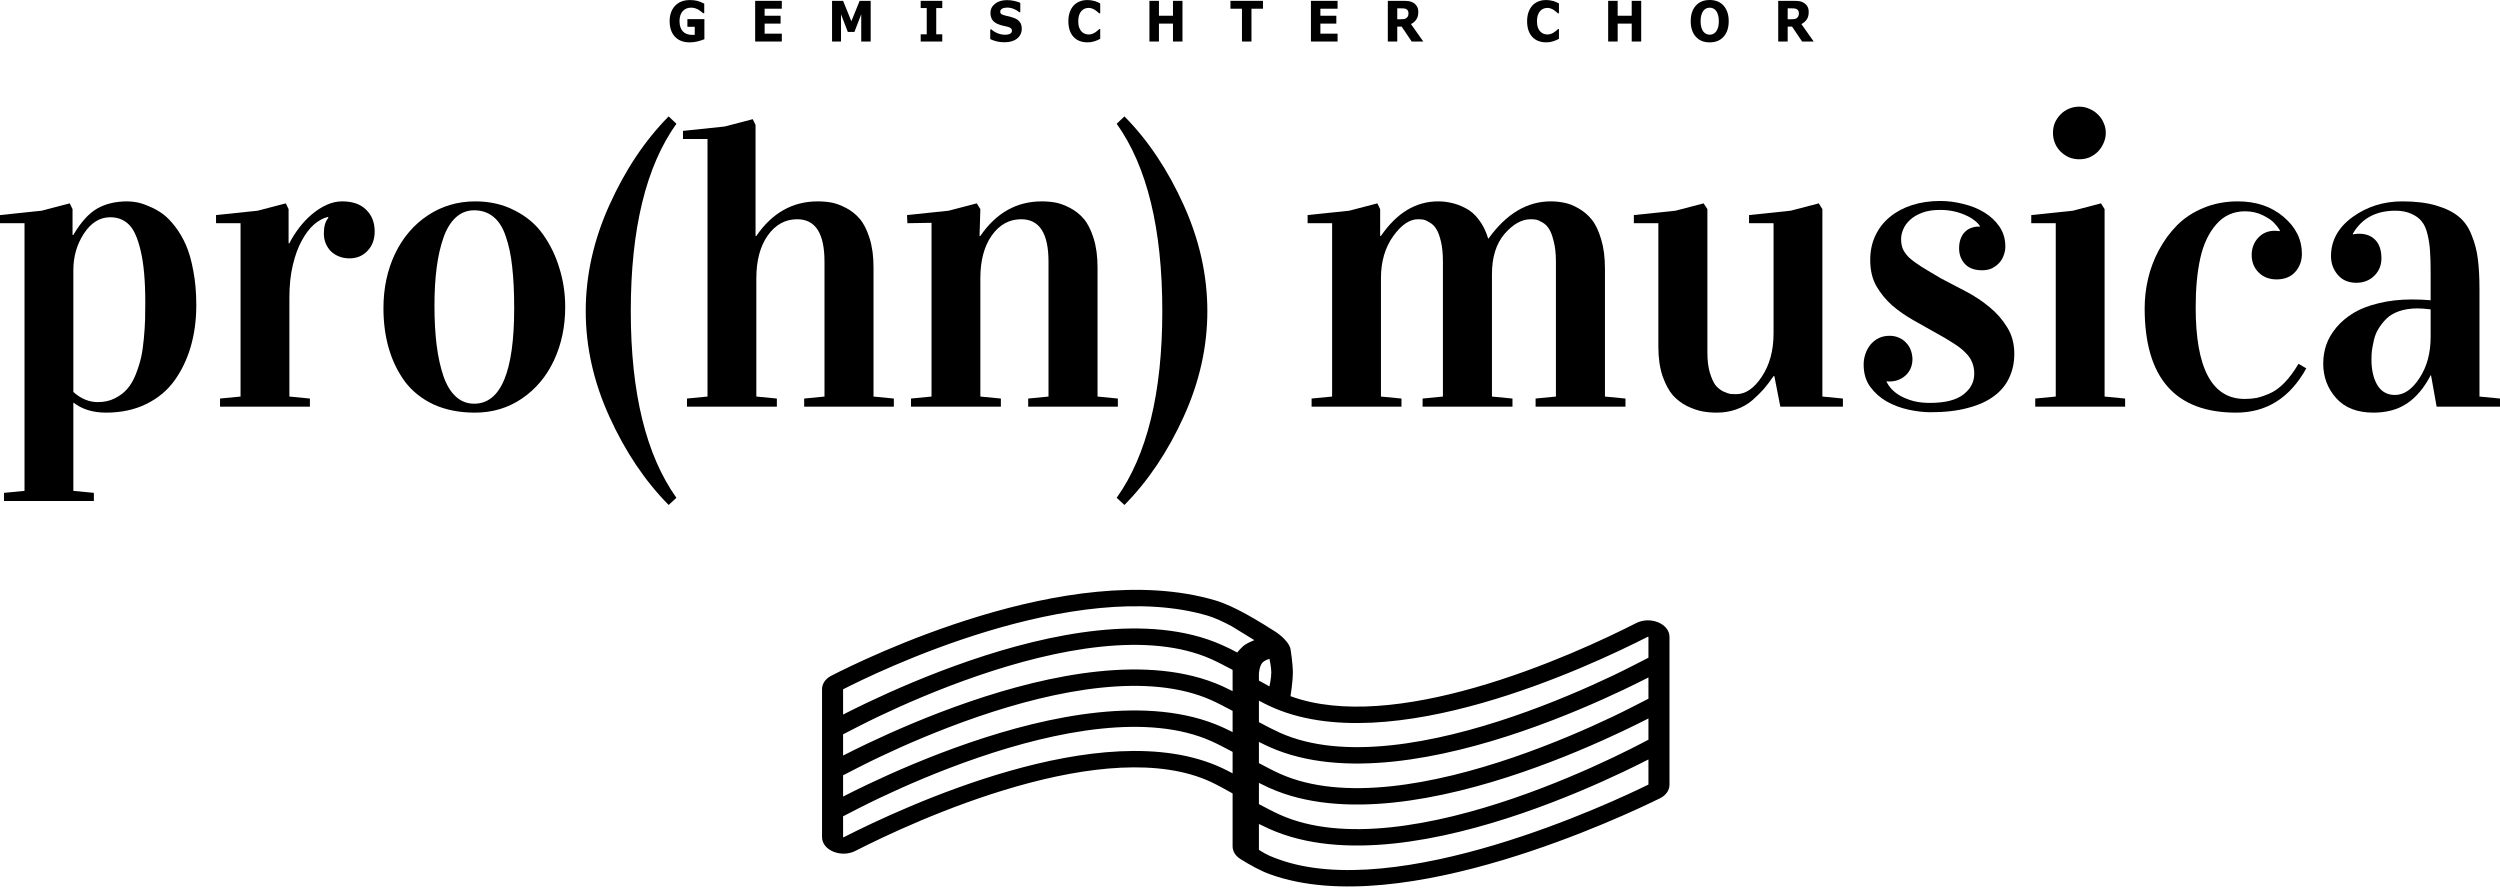 <svg width="295" height="105" viewBox="0 0 295 105" fill="none" xmlns="http://www.w3.org/2000/svg">
<path d="M0 26.339V25.379L4.915 24.863L8.231 23.996L8.56 24.676V27.721H8.654C9.548 26.206 10.488 25.168 11.476 24.605C12.464 24.043 13.647 23.762 15.027 23.762C15.387 23.762 15.772 23.801 16.179 23.879C16.587 23.957 17.057 24.113 17.59 24.348C18.139 24.566 18.664 24.855 19.166 25.215C19.667 25.574 20.161 26.074 20.647 26.714C21.149 27.355 21.58 28.089 21.941 28.916C22.301 29.729 22.591 30.744 22.811 31.962C23.046 33.181 23.163 34.524 23.163 35.992C23.163 37.757 22.944 39.397 22.505 40.913C22.066 42.412 21.423 43.748 20.577 44.919C19.73 46.09 18.617 47.012 17.237 47.684C15.858 48.355 14.282 48.691 12.511 48.691C10.959 48.691 9.673 48.293 8.654 47.496V57.922L11.076 58.157V59.117H0.47V58.157L2.893 57.922V26.339H0ZM8.654 46.254C9.548 47.051 10.512 47.449 11.546 47.449C12.299 47.449 12.965 47.301 13.545 47.004C14.141 46.707 14.627 46.34 15.003 45.903C15.395 45.466 15.732 44.895 16.015 44.193C16.297 43.474 16.508 42.803 16.649 42.178C16.791 41.537 16.9 40.78 16.979 39.905C17.057 39.03 17.104 38.304 17.12 37.726C17.136 37.148 17.143 36.461 17.143 35.664C17.143 33.134 16.963 31.111 16.602 29.596C16.242 28.065 15.772 27.026 15.191 26.48C14.611 25.917 13.882 25.636 13.005 25.636C11.782 25.636 10.747 26.277 9.9 27.558C9.069 28.838 8.654 30.275 8.654 31.869V46.254Z" fill="black"/>
<path d="M25.492 26.339V25.379L30.407 24.863L33.723 23.996L34.053 24.676V28.706H34.147C34.46 28.081 34.844 27.472 35.299 26.878C35.754 26.285 36.247 25.761 36.78 25.308C37.329 24.84 37.909 24.465 38.52 24.184C39.132 23.902 39.751 23.762 40.378 23.762C41.601 23.762 42.542 24.09 43.2 24.746C43.874 25.386 44.212 26.245 44.212 27.323C44.212 27.776 44.141 28.198 44 28.588C43.859 28.963 43.655 29.291 43.388 29.573C43.138 29.854 42.824 30.08 42.448 30.252C42.087 30.408 41.687 30.486 41.248 30.486C40.778 30.486 40.355 30.408 39.979 30.252C39.602 30.096 39.281 29.885 39.014 29.619C38.764 29.354 38.568 29.049 38.426 28.706C38.285 28.346 38.215 27.964 38.215 27.558C38.215 26.73 38.387 26.12 38.732 25.73V25.589C38.168 25.714 37.611 26.011 37.062 26.48C36.529 26.948 36.044 27.589 35.605 28.401C35.166 29.198 34.813 30.166 34.546 31.306C34.28 32.431 34.147 33.704 34.147 35.125V46.793L36.569 47.028V47.988H25.963V47.028L28.385 46.793V26.339H25.492Z" fill="black"/>
<path d="M45.247 36.367C45.247 34.008 45.702 31.869 46.611 29.947C47.536 28.026 48.822 26.519 50.468 25.425C52.13 24.316 54.003 23.762 56.088 23.762C57.813 23.762 59.365 24.121 60.744 24.84C62.14 25.543 63.253 26.488 64.084 27.675C64.93 28.862 65.573 30.189 66.012 31.658C66.467 33.11 66.694 34.633 66.694 36.227C66.694 38.523 66.255 40.616 65.377 42.506C64.499 44.396 63.237 45.903 61.591 47.028C59.961 48.137 58.111 48.691 56.041 48.691C54.207 48.691 52.584 48.371 51.173 47.73C49.778 47.075 48.649 46.176 47.787 45.036C46.94 43.88 46.305 42.576 45.882 41.123C45.459 39.671 45.247 38.085 45.247 36.367ZM51.267 36.086C51.267 37.82 51.353 39.374 51.526 40.748C51.698 42.107 51.965 43.318 52.325 44.38C52.686 45.427 53.172 46.231 53.783 46.793C54.395 47.356 55.116 47.637 55.947 47.637C59.098 47.637 60.674 43.88 60.674 36.367C60.674 34.477 60.595 32.853 60.439 31.494C60.297 30.135 60.047 28.94 59.686 27.909C59.341 26.862 58.855 26.089 58.228 25.589C57.601 25.074 56.841 24.816 55.947 24.816C55.116 24.816 54.395 25.097 53.783 25.66C53.172 26.222 52.686 27.019 52.325 28.049C51.965 29.081 51.698 30.26 51.526 31.587C51.353 32.915 51.267 34.415 51.267 36.086Z" fill="black"/>
<path d="M69.117 36.718C69.117 32.486 70.05 28.307 71.915 24.184C73.781 20.044 76.109 16.561 78.9 13.734L79.817 14.601C76.227 19.631 74.432 27.003 74.432 36.718C74.432 46.356 76.227 53.697 79.817 58.742L78.9 59.586C76.109 56.759 73.781 53.291 71.915 49.183C70.05 45.091 69.117 40.936 69.117 36.718Z" fill="black"/>
<path d="M80.594 16.405V15.444L85.509 14.929L88.825 14.062L89.154 14.742V27.839H89.248C91.114 25.121 93.528 23.762 96.491 23.762C97.055 23.762 97.596 23.809 98.114 23.902C98.631 23.996 99.203 24.207 99.83 24.535C100.457 24.863 100.998 25.293 101.453 25.824C101.907 26.355 102.292 27.112 102.605 28.096C102.919 29.081 103.075 30.229 103.075 31.541V46.793L105.474 47.028V47.988H94.892V47.028L97.29 46.793V30.861C97.29 27.534 96.217 25.871 94.069 25.871C92.658 25.871 91.498 26.511 90.588 27.792C89.695 29.073 89.248 30.752 89.248 32.829V46.793L91.67 47.028V47.988H81.064V47.028L83.486 46.793V16.405H80.594Z" fill="black"/>
<path d="M107.027 25.379L111.942 24.863L115.258 23.996L115.681 24.676L115.587 27.839H115.681C117.547 25.121 119.961 23.762 122.924 23.762C123.488 23.762 124.029 23.809 124.547 23.902C125.064 23.996 125.636 24.207 126.263 24.535C126.891 24.863 127.431 25.293 127.886 25.824C128.341 26.355 128.725 27.112 129.038 28.096C129.352 29.081 129.509 30.229 129.509 31.541V46.793L131.907 47.028V47.988H121.325V47.028L123.724 46.793V30.861C123.724 27.534 122.65 25.871 120.502 25.871C119.091 25.871 117.931 26.511 117.022 27.792C116.128 29.073 115.681 30.752 115.681 32.829V46.793L118.103 47.028V47.988H107.497V47.028L109.92 46.793V26.292L107.074 26.339L107.027 25.379Z" fill="black"/>
<path d="M131.767 58.742C135.357 53.697 137.152 46.356 137.152 36.718C137.152 27.003 135.357 19.631 131.767 14.601L132.684 13.734C135.475 16.561 137.803 20.044 139.669 24.184C141.534 28.307 142.467 32.486 142.467 36.718C142.467 40.936 141.534 45.091 139.669 49.183C137.803 53.291 135.475 56.759 132.684 59.586L131.767 58.742Z" fill="black"/>
<path d="M154.298 26.339V25.379L159.212 24.863L162.528 23.996L162.858 24.676V27.839H162.952C164.817 25.121 167.067 23.762 169.701 23.762C170.249 23.762 170.782 23.824 171.3 23.949C171.817 24.059 172.358 24.262 172.922 24.558C173.503 24.84 174.028 25.293 174.498 25.917C174.968 26.527 175.337 27.269 175.603 28.143H175.65C177.751 25.222 180.197 23.762 182.987 23.762C183.536 23.762 184.069 23.817 184.587 23.926C185.104 24.02 185.66 24.238 186.256 24.582C186.868 24.926 187.393 25.371 187.832 25.917C188.271 26.464 188.639 27.237 188.937 28.237C189.235 29.221 189.384 30.369 189.384 31.681V46.793L191.806 47.028V47.988H181.2V47.028L183.599 46.793V30.861C183.599 29.939 183.513 29.151 183.34 28.495C183.183 27.823 182.995 27.323 182.776 26.995C182.572 26.667 182.313 26.417 182 26.245C181.686 26.058 181.435 25.949 181.247 25.917C181.059 25.886 180.847 25.871 180.612 25.871C179.562 25.871 178.535 26.448 177.532 27.604C176.544 28.76 176.05 30.346 176.05 32.361V46.793L178.472 47.028V47.988H167.866V47.028L170.265 46.793V30.861C170.265 29.939 170.187 29.151 170.03 28.495C169.873 27.823 169.685 27.323 169.466 26.995C169.262 26.667 169.003 26.417 168.69 26.245C168.392 26.058 168.149 25.949 167.961 25.917C167.772 25.886 167.561 25.871 167.326 25.871C166.322 25.871 165.342 26.542 164.386 27.886C163.43 29.229 162.952 30.877 162.952 32.829V46.793L165.374 47.028V47.988H154.768V47.028L157.19 46.793V26.339H154.298Z" fill="black"/>
<path d="M192.795 26.339V25.379L197.71 24.863L201.025 23.996L201.472 24.676V41.592C201.472 42.514 201.566 43.302 201.754 43.958C201.958 44.614 202.178 45.106 202.413 45.434C202.664 45.747 202.969 45.997 203.33 46.184C203.706 46.356 203.996 46.458 204.2 46.489C204.404 46.504 204.631 46.512 204.882 46.512C205.979 46.512 206.983 45.825 207.892 44.45C208.817 43.06 209.28 41.358 209.28 39.343V26.339H206.387V25.379L211.302 24.863L214.618 23.996L215.041 24.676V46.793L217.463 47.028V47.988H210.079L209.374 44.38H209.28C208.872 44.974 208.488 45.481 208.127 45.903C207.767 46.309 207.312 46.754 206.763 47.239C206.215 47.707 205.58 48.066 204.858 48.316C204.153 48.566 203.393 48.691 202.577 48.691C202.013 48.691 201.464 48.644 200.931 48.55C200.398 48.457 199.795 48.254 199.12 47.941C198.462 47.613 197.89 47.184 197.404 46.653C196.933 46.106 196.526 45.349 196.181 44.38C195.852 43.396 195.687 42.248 195.687 40.936V26.339H192.795Z" fill="black"/>
<path d="M227.717 47.543C229.504 47.543 230.821 47.215 231.668 46.559C232.53 45.903 232.961 45.083 232.961 44.099C232.961 43.583 232.875 43.13 232.703 42.74C232.546 42.334 232.279 41.951 231.903 41.592C231.542 41.217 231.056 40.842 230.445 40.467C229.849 40.077 229.105 39.639 228.211 39.155C227.427 38.702 226.596 38.234 225.718 37.749C224.84 37.25 224.025 36.679 223.273 36.039C222.536 35.383 221.917 34.626 221.415 33.766C220.929 32.907 220.686 31.876 220.686 30.674C220.686 29.611 220.89 28.651 221.297 27.792C221.705 26.933 222.269 26.206 222.99 25.613C223.727 25.004 224.597 24.535 225.601 24.207C226.62 23.879 227.733 23.715 228.94 23.715C229.849 23.715 230.759 23.832 231.668 24.067C232.593 24.285 233.424 24.621 234.161 25.074C234.897 25.527 235.493 26.089 235.948 26.761C236.403 27.433 236.63 28.214 236.63 29.104C236.63 29.448 236.567 29.783 236.442 30.111C236.332 30.439 236.16 30.736 235.924 31.002C235.689 31.267 235.399 31.486 235.054 31.658C234.725 31.814 234.341 31.892 233.902 31.892C232.993 31.892 232.311 31.642 231.856 31.142C231.401 30.642 231.174 30.033 231.174 29.315C231.174 28.862 231.237 28.479 231.362 28.167C231.488 27.839 231.652 27.573 231.856 27.37C232.076 27.151 232.319 26.995 232.585 26.901C232.867 26.792 233.149 26.738 233.432 26.738H233.643V26.691C233.486 26.441 233.259 26.206 232.961 25.988C232.663 25.753 232.311 25.55 231.903 25.379C231.495 25.191 231.041 25.043 230.539 24.933C230.037 24.824 229.504 24.769 228.94 24.769C228.109 24.769 227.404 24.879 226.824 25.097C226.243 25.316 225.765 25.597 225.389 25.941C225.028 26.269 224.762 26.636 224.59 27.042C224.417 27.448 224.331 27.839 224.331 28.214C224.331 28.666 224.401 29.057 224.542 29.385C224.684 29.713 224.927 30.049 225.271 30.392C225.632 30.721 226.118 31.08 226.729 31.47C227.357 31.861 228.14 32.329 229.081 32.876C229.99 33.345 230.947 33.844 231.95 34.376C232.969 34.907 233.902 35.524 234.749 36.227C235.595 36.914 236.293 37.71 236.841 38.616C237.406 39.507 237.688 40.553 237.688 41.756C237.688 42.771 237.492 43.701 237.1 44.544C236.724 45.388 236.128 46.114 235.313 46.723C234.513 47.332 233.486 47.801 232.232 48.129C230.994 48.472 229.52 48.644 227.811 48.644C226.996 48.644 226.126 48.543 225.201 48.34C224.276 48.137 223.422 47.816 222.638 47.379C221.854 46.926 221.203 46.348 220.686 45.645C220.168 44.927 219.91 44.052 219.91 43.021C219.91 42.584 219.98 42.162 220.121 41.756C220.263 41.35 220.458 40.991 220.709 40.678C220.976 40.35 221.297 40.092 221.674 39.905C222.05 39.718 222.481 39.624 222.967 39.624C223.39 39.624 223.766 39.702 224.096 39.858C224.425 39.999 224.699 40.194 224.919 40.444C225.154 40.678 225.334 40.959 225.46 41.287C225.585 41.615 225.656 41.967 225.671 42.342C225.671 42.779 225.593 43.169 225.436 43.513C225.279 43.841 225.076 44.114 224.825 44.333C224.574 44.552 224.284 44.724 223.955 44.849C223.641 44.958 223.327 45.013 223.014 45.013C222.951 45.013 222.881 45.013 222.802 45.013C222.74 45.013 222.677 45.005 222.614 44.989V45.036C222.755 45.349 222.967 45.653 223.249 45.95C223.531 46.247 223.884 46.512 224.307 46.746C224.746 46.981 225.248 47.176 225.812 47.332C226.392 47.473 227.027 47.543 227.717 47.543Z" fill="black"/>
<path d="M239.688 26.339V25.379L244.603 24.863L247.919 23.996L248.342 24.676V46.793L250.764 47.028V47.988H240.158V47.028L242.58 46.793V26.339H239.688ZM242.251 15.679C242.251 15.241 242.33 14.835 242.486 14.46C242.659 14.085 242.886 13.757 243.168 13.476C243.45 13.195 243.78 12.976 244.156 12.82C244.532 12.664 244.932 12.586 245.355 12.586C245.779 12.586 246.178 12.672 246.555 12.844C246.931 13 247.26 13.219 247.542 13.5C247.84 13.781 248.068 14.109 248.224 14.484C248.397 14.859 248.483 15.257 248.483 15.679C248.483 16.1 248.397 16.499 248.224 16.874C248.068 17.248 247.848 17.584 247.566 17.881C247.284 18.162 246.954 18.389 246.578 18.561C246.202 18.717 245.794 18.795 245.355 18.795C244.916 18.795 244.509 18.717 244.132 18.561C243.756 18.389 243.427 18.162 243.145 17.881C242.863 17.6 242.643 17.272 242.486 16.897C242.33 16.522 242.251 16.116 242.251 15.679Z" fill="black"/>
<path d="M253.07 36.367C253.07 35.211 253.203 34.055 253.469 32.9C253.736 31.744 254.159 30.619 254.739 29.526C255.335 28.417 256.048 27.44 256.879 26.597C257.726 25.738 258.768 25.05 260.007 24.535C261.245 24.02 262.594 23.762 264.052 23.762C266.231 23.762 268.034 24.371 269.46 25.589C270.903 26.808 271.624 28.26 271.624 29.947C271.624 30.791 271.357 31.509 270.824 32.103C270.291 32.681 269.562 32.97 268.637 32.97C267.775 32.97 267.07 32.696 266.521 32.15C265.972 31.603 265.698 30.916 265.698 30.088C265.698 29.307 265.949 28.635 266.45 28.073C266.968 27.511 267.626 27.23 268.426 27.23C268.535 27.23 268.731 27.245 269.014 27.276V27.159C268.825 26.847 268.598 26.558 268.332 26.292C268.081 26.011 267.642 25.714 267.015 25.402C266.388 25.09 265.69 24.933 264.922 24.933C263.542 24.933 262.405 25.449 261.512 26.48C260.618 27.511 259.991 28.846 259.631 30.486C259.27 32.111 259.09 34.04 259.09 36.273C259.09 43.474 261.018 47.075 264.875 47.075C265.376 47.075 265.839 47.035 266.262 46.957C266.701 46.864 267.211 46.692 267.791 46.442C268.386 46.192 268.974 45.77 269.554 45.177C270.135 44.583 270.691 43.833 271.224 42.927L272.141 43.466C270.213 46.95 267.454 48.691 263.863 48.691C256.668 48.691 253.07 44.583 253.07 36.367Z" fill="black"/>
<path d="M274.141 42.904C274.141 42.139 274.259 41.404 274.494 40.702C274.745 39.983 275.144 39.296 275.693 38.64C276.242 37.984 276.916 37.414 277.716 36.929C278.515 36.445 279.503 36.062 280.679 35.781C281.87 35.485 283.187 35.336 284.629 35.336C285.398 35.336 286.127 35.367 286.816 35.43V32.197C286.816 31.166 286.793 30.33 286.746 29.69C286.714 29.049 286.62 28.393 286.464 27.721C286.307 27.034 286.079 26.511 285.782 26.152C285.499 25.777 285.092 25.472 284.559 25.238C284.041 24.988 283.406 24.863 282.654 24.863C280.365 24.863 278.695 25.761 277.645 27.558V27.651C277.912 27.604 278.155 27.581 278.374 27.581C279.189 27.581 279.832 27.831 280.302 28.331C280.773 28.831 281.008 29.549 281.008 30.486C281.008 31.299 280.726 31.986 280.161 32.548C279.597 33.095 278.891 33.368 278.045 33.368C277.12 33.368 276.391 33.056 275.858 32.431C275.325 31.806 275.058 31.072 275.058 30.229C275.058 28.385 275.905 26.847 277.598 25.613C279.307 24.379 281.266 23.762 283.477 23.762C285.045 23.762 286.377 23.926 287.475 24.254C288.588 24.582 289.474 25.019 290.132 25.566C290.791 26.097 291.3 26.831 291.661 27.768C292.037 28.69 292.28 29.635 292.39 30.603C292.515 31.572 292.578 32.759 292.578 34.165V46.793L295 47.028V47.988H287.522L286.863 44.286H286.816C286.048 45.77 285.115 46.879 284.018 47.613C282.936 48.332 281.619 48.691 280.067 48.691C278.155 48.691 276.689 48.121 275.67 46.981C274.651 45.84 274.141 44.482 274.141 42.904ZM279.832 42.412C279.832 43.661 280.067 44.677 280.538 45.458C281.008 46.223 281.698 46.606 282.607 46.606C283.673 46.606 284.637 45.942 285.499 44.614C286.377 43.287 286.816 41.662 286.816 39.741V36.508C286.189 36.43 285.68 36.391 285.288 36.391C284.473 36.391 283.744 36.5 283.101 36.718C282.474 36.937 281.972 37.234 281.596 37.609C281.219 37.984 280.906 38.382 280.655 38.804C280.404 39.21 280.224 39.663 280.114 40.163C280.004 40.663 279.926 41.077 279.879 41.404C279.848 41.733 279.832 42.068 279.832 42.412Z" fill="black"/>
<path d="M83.118 4.626C82.923 4.71 82.665 4.794 82.344 4.878C82.023 4.959 81.703 5 81.383 5C80.643 5 80.064 4.779 79.646 4.336C79.227 3.891 79.018 3.277 79.018 2.495C79.018 1.749 79.229 1.149 79.651 0.693C80.074 0.235 80.663 0.006 81.418 0.006C81.704 0.006 81.977 0.035 82.236 0.093C82.495 0.149 82.783 0.262 83.1 0.432V1.557H82.975C82.92 1.512 82.841 1.449 82.735 1.367C82.63 1.283 82.529 1.212 82.432 1.154C82.319 1.085 82.186 1.026 82.034 0.977C81.885 0.927 81.725 0.903 81.556 0.903C81.357 0.903 81.177 0.935 81.015 0.999C80.854 1.064 80.709 1.163 80.58 1.296C80.457 1.425 80.36 1.589 80.288 1.789C80.218 1.987 80.183 2.216 80.183 2.476C80.183 3.007 80.311 3.413 80.566 3.694C80.821 3.976 81.197 4.117 81.696 4.117C81.739 4.117 81.785 4.116 81.836 4.113C81.888 4.111 81.936 4.108 81.979 4.104V3.162H81.112V2.257H83.118V4.626Z" fill="black"/>
<path d="M92.254 4.9H89.109V0.1H92.254V1.028H90.225V1.857H92.109V2.785H90.225V3.972H92.254V4.9Z" fill="black"/>
<path d="M102.74 4.9H101.625V1.686L100.819 3.772H100.045L99.239 1.686V4.9H98.182V0.1H99.484L100.462 2.508L101.438 0.1H102.74V4.9Z" fill="black"/>
<path d="M111.188 4.9H108.641V4.049H109.354V0.951H108.641V0.1H111.188V0.951H110.475V4.049H111.188V4.9Z" fill="black"/>
<path d="M120.567 3.391C120.567 3.864 120.385 4.249 120.021 4.545C119.658 4.84 119.166 4.987 118.543 4.987C118.183 4.987 117.868 4.953 117.6 4.884C117.333 4.813 117.083 4.724 116.849 4.616V3.466H116.972C117.203 3.67 117.462 3.827 117.749 3.936C118.037 4.046 118.313 4.101 118.578 4.101C118.646 4.101 118.736 4.094 118.847 4.081C118.958 4.068 119.048 4.047 119.118 4.017C119.204 3.978 119.274 3.93 119.328 3.872C119.385 3.814 119.413 3.728 119.413 3.614C119.413 3.508 119.372 3.418 119.291 3.343C119.211 3.266 119.093 3.207 118.937 3.166C118.774 3.123 118.6 3.083 118.417 3.046C118.236 3.008 118.066 2.959 117.906 2.901C117.54 2.77 117.277 2.593 117.115 2.369C116.955 2.144 116.875 1.864 116.875 1.531C116.875 1.084 117.057 0.72 117.419 0.438C117.783 0.155 118.25 0.013 118.82 0.013C119.107 0.013 119.389 0.044 119.667 0.106C119.948 0.167 120.19 0.243 120.394 0.335V1.441H120.275C120.099 1.286 119.884 1.157 119.629 1.054C119.376 0.949 119.117 0.896 118.852 0.896C118.759 0.896 118.666 0.904 118.572 0.919C118.481 0.932 118.392 0.957 118.306 0.996C118.23 1.028 118.165 1.078 118.111 1.144C118.056 1.209 118.029 1.283 118.029 1.367C118.029 1.494 118.073 1.591 118.16 1.66C118.248 1.727 118.413 1.788 118.657 1.844C118.816 1.881 118.969 1.916 119.115 1.95C119.263 1.985 119.422 2.032 119.591 2.092C119.924 2.213 120.17 2.377 120.327 2.585C120.487 2.792 120.567 3.06 120.567 3.391Z" fill="black"/>
<path d="M128.287 4.994C127.964 4.994 127.665 4.941 127.39 4.836C127.118 4.73 126.883 4.573 126.687 4.365C126.49 4.156 126.337 3.896 126.228 3.585C126.121 3.273 126.068 2.913 126.068 2.505C126.068 2.124 126.119 1.78 126.222 1.47C126.325 1.161 126.475 0.895 126.672 0.674C126.861 0.461 127.095 0.297 127.373 0.181C127.653 0.064 127.959 0.006 128.29 0.006C128.473 0.006 128.637 0.018 128.783 0.042C128.931 0.063 129.068 0.092 129.192 0.129C129.323 0.17 129.44 0.216 129.546 0.268C129.653 0.317 129.746 0.363 129.826 0.406V1.57H129.697C129.643 1.518 129.574 1.457 129.49 1.386C129.408 1.315 129.315 1.245 129.21 1.177C129.103 1.108 128.987 1.05 128.862 1.003C128.738 0.955 128.604 0.932 128.462 0.932C128.304 0.932 128.155 0.96 128.012 1.015C127.87 1.069 127.739 1.159 127.618 1.286C127.503 1.409 127.41 1.571 127.338 1.773C127.268 1.975 127.233 2.22 127.233 2.508C127.233 2.809 127.271 3.06 127.347 3.262C127.424 3.464 127.522 3.623 127.639 3.74C127.757 3.858 127.89 3.943 128.036 3.994C128.182 4.044 128.326 4.068 128.468 4.068C128.604 4.068 128.739 4.046 128.871 4.001C129.005 3.956 129.129 3.894 129.242 3.817C129.337 3.755 129.426 3.688 129.508 3.617C129.589 3.546 129.657 3.485 129.709 3.433H129.826V4.581C129.717 4.635 129.613 4.685 129.513 4.732C129.414 4.78 129.31 4.821 129.201 4.855C129.059 4.9 128.926 4.934 128.801 4.958C128.676 4.982 128.505 4.994 128.287 4.994Z" fill="black"/>
<path d="M139.532 4.9H138.411V2.785H136.755V4.9H135.633V0.1H136.755V1.857H138.411V0.1H139.532V4.9Z" fill="black"/>
<path d="M149.031 1.028H147.673V4.9H146.551V1.028H145.193V0.1H149.031V1.028Z" fill="black"/>
<path d="M157.834 4.9H154.689V0.1H157.834V1.028H155.805V1.857H157.688V2.785H155.805V3.972H157.834V4.9Z" fill="black"/>
<path d="M166.2 1.57C166.2 1.45 166.178 1.346 166.133 1.26C166.088 1.175 166.011 1.107 165.902 1.057C165.826 1.023 165.738 1.003 165.636 0.996C165.535 0.988 165.417 0.983 165.283 0.983H164.877V2.276H165.222C165.401 2.276 165.551 2.266 165.672 2.247C165.792 2.228 165.893 2.184 165.975 2.115C166.053 2.048 166.11 1.975 166.145 1.896C166.182 1.814 166.2 1.705 166.2 1.57ZM167.949 4.9H166.58L165.394 3.14H164.877V4.9H163.762V0.1H165.642C165.899 0.1 166.12 0.116 166.305 0.148C166.49 0.181 166.663 0.25 166.825 0.358C166.989 0.465 167.118 0.605 167.213 0.777C167.311 0.947 167.359 1.161 167.359 1.418C167.359 1.773 167.284 2.062 167.135 2.286C166.987 2.509 166.774 2.695 166.498 2.843L167.949 4.9Z" fill="black"/>
<path d="M182.417 4.994C182.094 4.994 181.795 4.941 181.521 4.836C181.248 4.73 181.014 4.573 180.817 4.365C180.62 4.156 180.468 3.896 180.359 3.585C180.252 3.273 180.198 2.913 180.198 2.505C180.198 2.124 180.25 1.78 180.353 1.47C180.456 1.161 180.606 0.895 180.802 0.674C180.991 0.461 181.225 0.297 181.503 0.181C181.784 0.064 182.089 0.006 182.42 0.006C182.603 0.006 182.768 0.018 182.914 0.042C183.062 0.063 183.198 0.092 183.323 0.129C183.453 0.17 183.571 0.216 183.676 0.268C183.783 0.317 183.877 0.363 183.956 0.406V1.57H183.828C183.773 1.518 183.704 1.457 183.621 1.386C183.539 1.315 183.445 1.245 183.34 1.177C183.233 1.108 183.117 1.05 182.993 1.003C182.868 0.955 182.735 0.932 182.593 0.932C182.435 0.932 182.285 0.96 182.143 1.015C182.001 1.069 181.869 1.159 181.749 1.286C181.634 1.409 181.54 1.571 181.468 1.773C181.398 1.975 181.363 2.22 181.363 2.508C181.363 2.809 181.401 3.06 181.477 3.262C181.555 3.464 181.652 3.623 181.769 3.74C181.888 3.858 182.02 3.943 182.166 3.994C182.312 4.044 182.456 4.068 182.598 4.068C182.735 4.068 182.869 4.046 183.001 4.001C183.136 3.956 183.259 3.894 183.372 3.817C183.468 3.755 183.556 3.688 183.638 3.617C183.72 3.546 183.787 3.485 183.84 3.433H183.956V4.581C183.847 4.635 183.743 4.685 183.644 4.732C183.545 4.78 183.44 4.821 183.331 4.855C183.189 4.9 183.056 4.934 182.931 4.958C182.807 4.982 182.635 4.994 182.417 4.994Z" fill="black"/>
<path d="M193.662 4.9H192.541V2.785H190.885V4.9H189.764V0.1H190.885V1.857H192.541V0.1H193.662V4.9Z" fill="black"/>
<path d="M203.988 2.502C203.988 3.267 203.789 3.875 203.392 4.326C202.995 4.775 202.446 5 201.745 5C201.046 5 200.498 4.775 200.101 4.326C199.704 3.875 199.505 3.267 199.505 2.502C199.505 1.73 199.704 1.121 200.101 0.674C200.498 0.225 201.046 0 201.745 0C202.442 0 202.99 0.225 203.389 0.674C203.788 1.121 203.988 1.73 203.988 2.502ZM202.501 3.717C202.61 3.571 202.691 3.399 202.744 3.201C202.796 3.001 202.822 2.767 202.822 2.498C202.822 2.21 202.792 1.965 202.732 1.763C202.672 1.561 202.593 1.398 202.495 1.273C202.396 1.144 202.281 1.051 202.151 0.993C202.022 0.935 201.888 0.906 201.748 0.906C201.606 0.906 201.471 0.934 201.345 0.99C201.22 1.046 201.105 1.138 201 1.267C200.903 1.387 200.823 1.554 200.761 1.767C200.7 1.977 200.67 2.222 200.67 2.502C200.67 2.787 200.699 3.031 200.758 3.233C200.818 3.433 200.897 3.597 200.994 3.723C201.092 3.85 201.206 3.944 201.336 4.004C201.466 4.064 201.604 4.094 201.748 4.094C201.892 4.094 202.029 4.064 202.16 4.004C202.29 3.942 202.404 3.846 202.501 3.717Z" fill="black"/>
<path d="M212.269 1.57C212.269 1.45 212.246 1.346 212.201 1.26C212.157 1.175 212.08 1.107 211.971 1.057C211.895 1.023 211.806 1.003 211.705 0.996C211.604 0.988 211.486 0.983 211.352 0.983H210.946V2.276H211.29C211.469 2.276 211.619 2.266 211.74 2.247C211.861 2.228 211.962 2.184 212.044 2.115C212.122 2.048 212.178 1.975 212.213 1.896C212.25 1.814 212.269 1.705 212.269 1.57ZM214.018 4.9H212.648L211.463 3.14H210.946V4.9H209.83V0.1H211.711C211.968 0.1 212.189 0.116 212.374 0.148C212.559 0.181 212.732 0.25 212.894 0.358C213.057 0.465 213.187 0.605 213.282 0.777C213.379 0.947 213.428 1.161 213.428 1.418C213.428 1.773 213.353 2.062 213.203 2.286C213.055 2.509 212.843 2.695 212.566 2.843L214.018 4.9Z" fill="black"/>
<path fill-rule="evenodd" clip-rule="evenodd" d="M99.484 93.993V91.486C99.679 91.382 99.188 91.641 99.484 91.486C100.304 91.059 102.234 90.064 103.715 89.36C106.68 87.951 110.791 86.15 115.39 84.574C119.995 82.995 125.043 81.658 129.888 81.15C134.739 80.642 139.272 80.976 142.964 82.63C143.676 82.949 144.71 83.488 145.447 83.884V86.388C145.023 86.174 144.594 85.965 144.203 85.79C139.864 83.846 134.713 83.53 129.557 84.07C124.395 84.611 119.11 86.021 114.389 87.64C109.66 89.261 105.448 91.107 102.421 92.545C101.256 93.099 100.264 93.593 99.484 93.993ZM145.447 79.047C144.71 78.651 143.676 78.112 142.964 77.793C139.272 76.139 134.739 75.805 129.888 76.313C125.043 76.821 119.995 78.158 115.39 79.737C110.791 81.313 106.68 83.114 103.715 84.523C102.234 85.227 100.304 86.222 99.484 86.649C99.188 86.803 99.679 86.544 99.484 86.649V89.155C100.264 88.756 101.256 88.262 102.421 87.708C105.448 86.27 109.66 84.424 114.389 82.803C119.11 81.184 124.395 79.774 129.557 79.233C134.713 78.692 139.864 79.009 144.203 80.953C144.594 81.128 145.023 81.337 145.447 81.551V79.047ZM148.553 79.495V80.307C148.891 80.499 149.423 80.796 149.795 80.996C149.795 80.996 150.019 79.982 150.014 79.324C150.01 78.699 149.795 77.739 149.795 77.739C149.795 77.739 149.267 77.907 149.02 78.136C148.602 78.524 148.553 79.495 148.553 79.495ZM148.01 75.537C148.01 75.537 147.319 75.823 147 76.023C146.495 76.341 145.99 76.995 145.99 76.995C145.878 76.934 146.114 77.062 145.99 76.995C145.243 76.594 145.008 76.476 144.203 76.116C139.864 74.172 134.713 73.855 129.557 74.396C124.395 74.937 119.11 76.347 114.389 77.966C109.66 79.587 105.448 81.433 102.421 82.871C101.256 83.425 100.264 83.919 99.484 84.318V81.34C101.407 80.353 108.209 76.998 116.548 74.484C124.994 71.937 134.711 70.346 142.522 72.654C143.339 72.895 144.353 73.366 145.377 73.918L148.01 75.537ZM150.535 74.565C150.611 74.615 150.469 74.51 150.535 74.565C149.856 74.119 148.265 73.139 147.091 72.49C145.936 71.853 144.6 71.198 143.403 70.845C134.687 68.27 124.215 70.097 115.651 72.68C107.026 75.28 100.025 78.743 98.082 79.743C97.367 80.11 97 80.714 97 81.331V98.774C97 100.356 99.279 101.249 100.924 100.411C104.352 98.663 111.788 95.124 119.975 92.792C128.252 90.434 136.857 89.438 142.943 92.294C143.656 92.629 144.711 93.208 145.447 93.625V99.868C145.447 100.439 145.772 100.989 146.357 101.357C147.434 102.035 148.707 102.75 149.896 103.177C153.893 104.614 158.55 104.841 163.257 104.399C167.972 103.957 172.831 102.836 177.304 101.496C186.25 98.817 193.816 95.214 195.878 94.198C196.618 93.833 197 93.217 197 92.587V75.159C197 73.577 194.721 72.683 193.076 73.521C189.648 75.269 182.212 78.808 174.025 81.14C166.288 83.344 158.264 84.358 152.28 82.148C152.28 82.148 152.559 80.432 152.556 79.324C152.552 78.25 152.28 76.586 152.28 76.586C152.051 75.537 150.535 74.565 150.535 74.565ZM148.553 82.678V85.211L148.69 85.285C149.427 85.681 150.324 86.146 151.036 86.465C154.728 88.119 159.261 88.453 164.112 87.945C168.957 87.437 174.005 86.1 178.61 84.521C183.209 82.945 187.32 81.144 190.285 79.735C191.766 79.031 193.696 78.036 194.516 77.609V75.159L194.515 75.156C194.513 75.153 194.506 75.148 194.494 75.143C194.477 75.136 194.462 75.135 194.455 75.135L194.453 75.135L194.451 75.135L194.449 75.135C194.449 75.135 194.444 75.136 194.437 75.14C190.947 76.919 183.327 80.551 174.879 82.957C166.521 85.338 156.915 86.646 149.775 83.295C149.39 83.114 148.969 82.9 148.553 82.678ZM148.553 87.544V90.049C149.29 90.445 150.324 90.983 151.036 91.302C154.728 92.956 159.261 93.29 164.112 92.782C168.957 92.274 174.005 90.937 178.61 89.359C183.209 87.782 187.32 85.981 190.285 84.572C191.766 83.868 193.696 82.874 194.516 82.446V79.94C193.736 80.339 192.744 80.833 191.579 81.387C188.552 82.825 184.34 84.671 179.611 86.292C174.89 87.911 169.605 89.321 164.443 89.862C159.287 90.403 154.136 90.086 149.797 88.142C149.406 87.967 148.977 87.758 148.553 87.544ZM148.553 94.886C149.29 95.282 150.324 95.82 151.036 96.139C154.728 97.793 159.261 98.127 164.112 97.619C168.957 97.111 174.005 95.774 178.61 94.196C183.209 92.62 187.32 90.819 190.285 89.409C191.766 88.706 192.958 88.101 193.777 87.674C194.073 87.519 194.321 87.388 194.516 87.283V84.777C193.736 85.176 192.744 85.67 191.579 86.224C188.552 87.662 184.34 89.508 179.611 91.129C174.89 92.748 169.605 94.159 164.443 94.699C159.287 95.24 154.136 94.923 149.797 92.979C149.406 92.804 148.977 92.595 148.553 92.381V94.886ZM145.447 91.254V88.721C144.71 88.325 143.676 87.786 142.964 87.467C139.272 85.813 134.739 85.479 129.888 85.987C125.043 86.495 119.995 87.832 115.39 89.411C110.791 90.987 106.68 92.788 103.715 94.197C102.234 94.901 100.304 95.896 99.484 96.323V98.774L99.485 98.777C99.487 98.779 99.494 98.784 99.506 98.789C99.523 98.796 99.538 98.798 99.545 98.798L99.548 98.797L99.551 98.797C99.551 98.797 99.556 98.796 99.563 98.792C103.053 97.013 110.673 93.381 119.121 90.975C127.479 88.594 137.085 87.286 144.225 90.637C144.61 90.818 145.031 91.033 145.447 91.254ZM148.553 97.227C148.553 97.216 149.212 97.554 149.797 97.816C154.136 99.76 159.287 100.077 164.443 99.537C169.605 98.996 174.89 97.585 179.611 95.967C184.34 94.346 188.552 92.5 191.579 91.061C192.744 90.507 193.736 90.013 194.516 89.614V92.579C192.463 93.59 185.089 97.091 176.413 99.69C172.051 100.996 167.402 102.062 162.96 102.478C158.511 102.896 154.365 102.652 150.937 101.42C150.038 101.097 149.583 100.936 148.553 100.288V97.227Z" fill="black"/>
</svg>
